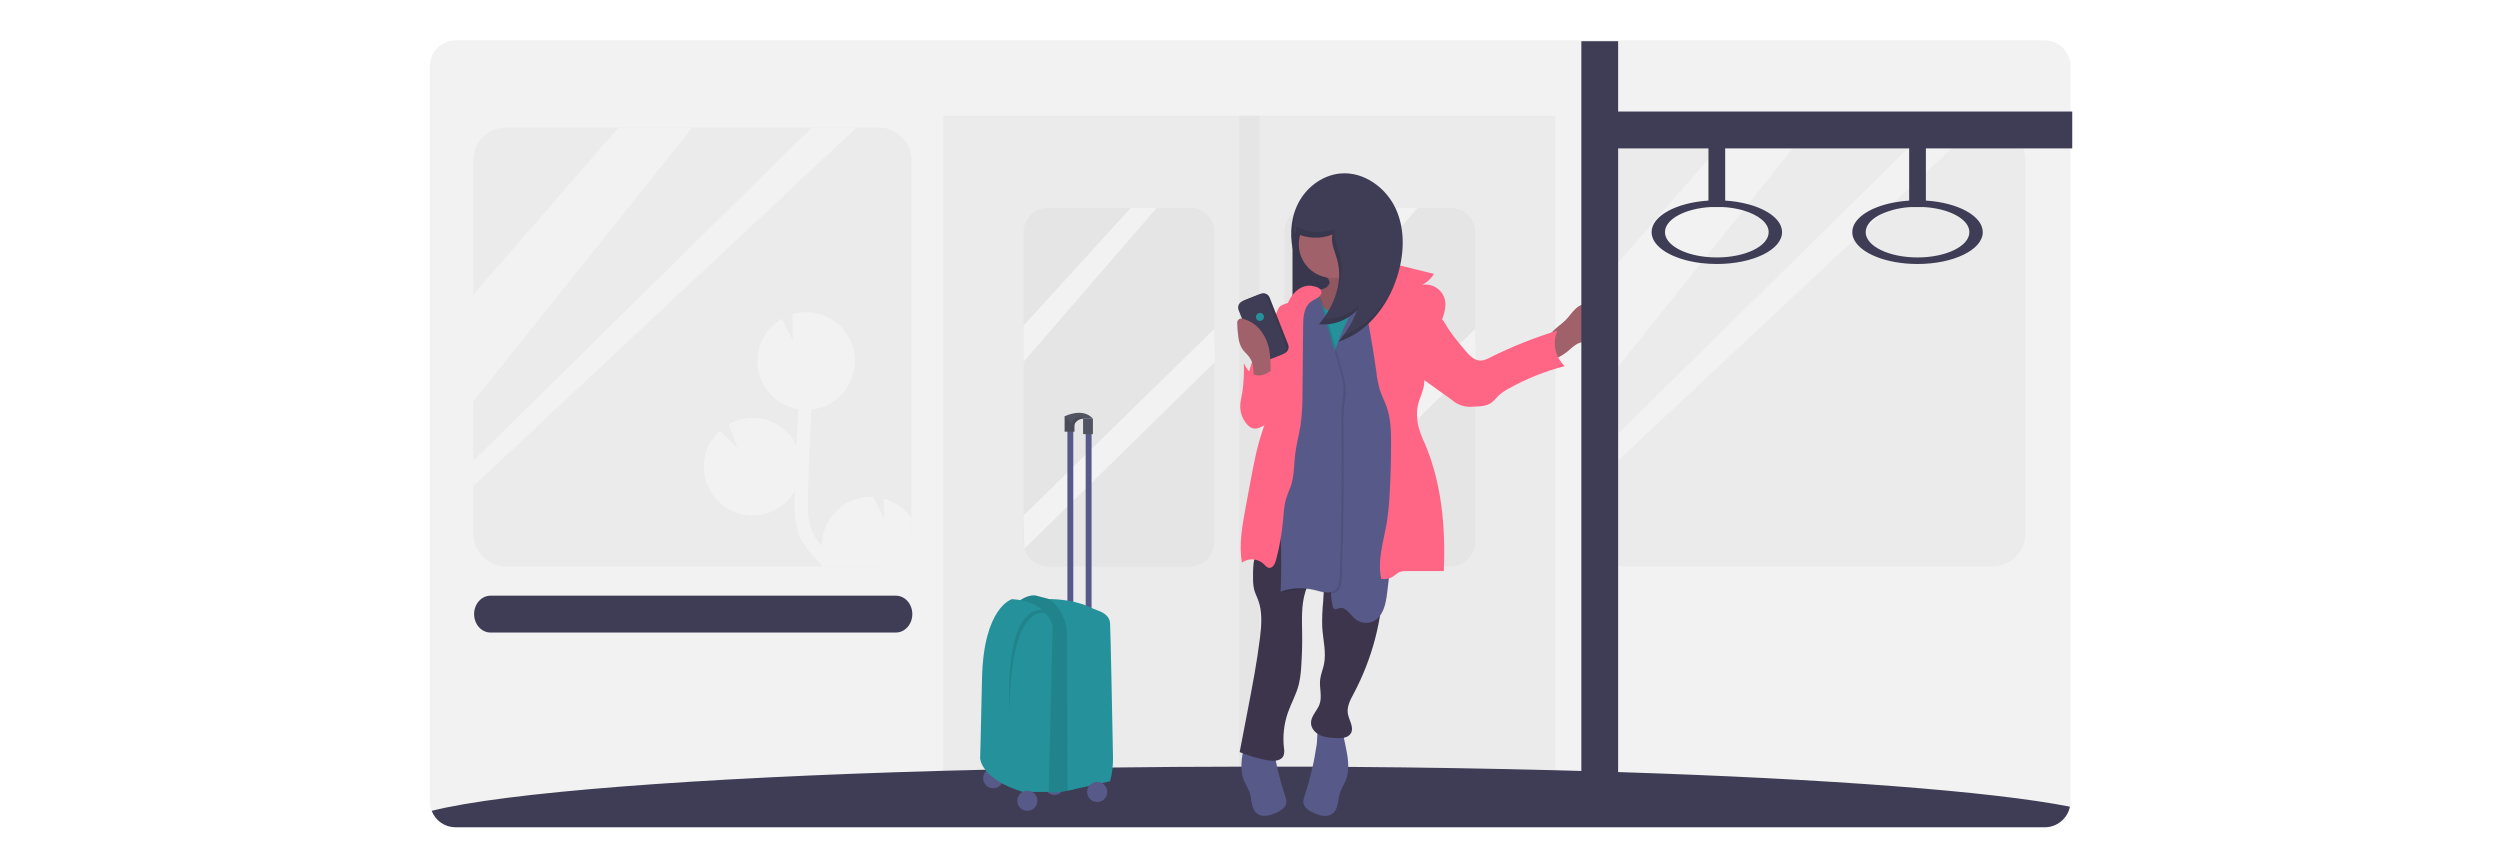 <svg width="1239" height="430" viewBox="0 0 1239 430" fill="none" xmlns="http://www.w3.org/2000/svg">
<rect width="1239" height="430" fill="white"/>
<g clip-path="url(#clip0_2_311)">
<path d="M1026.17 33.076V396.924C1026.17 397.887 1026.07 398.847 1025.86 399.788C1025.27 402.658 1023.71 405.237 1021.45 407.096C1019.19 408.954 1016.36 409.979 1013.43 410H225.699C223.149 409.984 220.663 409.199 218.566 407.746C216.469 406.292 214.859 404.24 213.945 401.855C213.318 400.287 212.997 398.613 213 396.924V33.076C212.976 31.382 213.285 29.7 213.911 28.126C214.536 26.552 215.465 25.117 216.644 23.902C217.823 22.688 219.23 21.718 220.784 21.049C222.338 20.379 224.008 20.023 225.699 20H1013.47C1015.16 20.023 1016.83 20.379 1018.39 21.049C1019.94 21.718 1021.35 22.688 1022.53 23.902C1023.71 25.117 1024.64 26.552 1025.26 28.126C1025.89 29.7 1026.2 31.382 1026.17 33.076Z" fill="#F2F2F2"/>
<path opacity="0.03" d="M770.864 57.36H467.479V399.415H770.864V57.36Z" fill="black"/>
<path opacity="0.03" d="M589.645 103.023H519.386C512.693 103.023 507.267 108.457 507.267 115.161V268.554C507.267 275.258 512.693 280.692 519.386 280.692H589.645C596.338 280.692 601.764 275.258 601.764 268.554V115.161C601.764 108.457 596.338 103.023 589.645 103.023Z" fill="black"/>
<path opacity="0.03" d="M648.697 280.692H718.957C725.65 280.692 731.075 275.258 731.075 268.554V115.161C731.075 108.457 725.65 103.023 718.957 103.023H648.697C642.004 103.023 636.578 108.457 636.578 115.161V268.554C636.578 275.258 642.004 280.692 648.697 280.692Z" fill="black"/>
<path opacity="0.03" d="M435.466 63.172H250.815C241.833 63.172 234.552 70.465 234.552 79.461V264.403C234.552 273.399 241.833 280.692 250.815 280.692H435.466C444.448 280.692 451.729 273.399 451.729 264.403V79.461C451.729 70.465 444.448 63.172 435.466 63.172Z" fill="black"/>
<path opacity="0.03" d="M802.876 280.692H987.527C996.509 280.692 1003.79 273.399 1003.79 264.403V79.461C1003.79 70.465 996.509 63.172 987.527 63.172L802.876 63.172C793.894 63.172 786.613 70.465 786.613 79.461V264.403C786.613 273.399 793.894 280.692 802.876 280.692Z" fill="black"/>
<path d="M560.45 103.023L507.267 161.338V179.313L573.265 103.023H560.45Z" fill="#F2F2F2"/>
<path d="M601.764 163.048L507.267 255.486L507.681 271.974L602.178 179.313L601.764 163.048Z" fill="#F2F2F2"/>
<path d="M689.762 103.023L636.578 161.338V179.313L702.577 103.023H689.762Z" fill="#F2F2F2"/>
<path d="M731.075 163.048L636.578 255.486L636.993 271.974L731.49 179.313L731.075 163.048Z" fill="#F2F2F2"/>
<path d="M306.643 63.172L234.552 145.937V198.997L343.141 63.172H306.643Z" fill="#F2F2F2"/>
<path d="M402.359 63.172L234.552 228.387V240.94L424.574 63.172H402.359Z" fill="#F2F2F2"/>
<path d="M859.948 63.587L787.856 146.353V199.412L896.445 63.587H859.948Z" fill="#F2F2F2"/>
<path d="M955.663 63.587L787.856 228.803V241.356L977.878 63.587H955.663Z" fill="#F2F2F2"/>
<path d="M451.729 256.881V264.403C451.729 268.723 450.016 272.866 446.966 275.921C443.916 278.976 439.779 280.692 435.466 280.692H407.896C407.067 279.911 406.296 279.123 405.509 278.317C402.143 274.872 398.736 271.028 396.614 266.287C393.489 259.322 393.688 251.493 393.854 245.208C393.854 244.602 393.895 244.004 393.912 243.39C391.488 247.585 387.862 250.954 383.504 253.061C379.146 255.168 374.256 255.915 369.469 255.206C364.682 254.496 360.218 252.363 356.655 249.082C353.093 245.801 350.597 241.524 349.49 236.806C348.973 234.632 348.767 232.396 348.877 230.164C349.018 227.002 349.781 223.9 351.121 221.033C352.46 218.167 354.351 215.594 356.685 213.46L365.463 221.895L361.194 210.189C364.062 208.572 367.229 207.56 370.501 207.215C373.774 206.869 377.082 207.198 380.223 208.181C383.363 209.164 386.27 210.78 388.764 212.93C391.258 215.08 393.286 217.719 394.724 220.683C394.984 214.689 395.28 208.705 395.611 202.733H395.512C395.006 202.65 394.5 202.542 394.011 202.434L393.182 202.219C392.727 202.086 392.271 201.953 391.831 201.803L391.002 201.513C390.555 201.347 390.107 201.148 389.676 200.948C389.439 200.855 389.206 200.75 388.98 200.633C388.441 200.375 387.927 200.102 387.413 199.803C387.297 199.736 387.181 199.678 387.065 199.603C386.452 199.23 385.863 198.831 385.291 198.408C385.092 198.275 384.91 198.109 384.727 197.968C384.346 197.669 383.973 197.362 383.617 197.055L382.987 196.465C382.672 196.166 382.365 195.859 382.075 195.552C381.785 195.245 381.66 195.112 381.462 194.871C381.263 194.63 380.906 194.232 380.633 193.891L380.094 193.194C379.812 192.804 379.547 192.414 379.265 192.007C379.132 191.808 378.991 191.608 378.867 191.401C378.511 190.803 378.179 190.197 377.872 189.566C377.756 189.325 377.657 189.068 377.549 188.835C377.358 188.42 377.176 188.005 377.01 187.565C376.894 187.283 376.803 186.984 376.695 186.677C376.587 186.37 376.438 185.896 376.322 185.481C376.206 185.066 376.156 184.859 376.074 184.535C376.074 184.369 375.982 184.194 375.949 184.028C374.84 179.02 375.359 173.788 377.433 169.097C379.506 164.406 383.024 160.503 387.471 157.959L392.876 168.669L392.718 155.701C398.132 154.107 403.932 154.461 409.111 156.703C414.291 158.944 418.524 162.931 421.076 167.972L421.15 168.154C421.266 168.378 421.366 168.594 421.474 168.827C421.664 169.259 421.855 169.657 422.021 170.139C422.104 170.338 422.186 170.52 422.261 170.72C422.477 171.326 422.659 171.932 422.833 172.555C422.891 172.762 422.941 172.978 422.99 173.186C423.131 173.758 423.247 174.331 423.347 174.912C423.347 175.02 423.347 175.12 423.413 175.236C423.513 175.917 423.579 176.623 423.629 177.328C423.629 177.511 423.629 177.677 423.629 177.868C423.629 178.599 423.67 179.321 423.629 180.06C423.361 185.809 421.053 191.274 417.12 195.47C413.187 199.666 407.888 202.319 402.176 202.949C401.347 217.129 400.775 231.351 400.411 245.449C400.228 252.58 400.278 258.442 402.591 263.606C403.823 266.182 405.433 268.561 407.365 270.663C407.365 270.214 407.365 269.758 407.365 269.301C407.512 266.127 408.282 263.012 409.631 260.136C410.98 257.259 412.881 254.677 415.227 252.537C417.572 250.396 420.316 248.74 423.301 247.662C426.285 246.584 429.453 246.105 432.623 246.254H432.689L438.16 257.105L438.035 247.142C443.615 248.645 448.473 252.1 451.729 256.881Z" fill="#F2F2F2"/>
<path opacity="0.03" d="M624.145 57.36H614.198V399.415H624.145V57.36Z" fill="black"/>
<path d="M1025.86 399.788C1025.27 402.658 1023.71 405.237 1021.45 407.096C1019.19 408.954 1016.36 409.979 1013.43 410H225.699C223.149 409.984 220.663 409.199 218.566 407.746C216.469 406.293 214.859 404.24 213.945 401.856C249.696 392.781 344.541 385.434 467.479 382.005C474.325 381.805 481.258 381.628 488.276 381.473H489.578C491.235 381.432 492.976 381.407 494.684 381.357C502.139 381.197 509.682 381.044 517.313 380.901L519.949 380.851L528.985 380.693L532.201 380.643C538.55 380.544 544.955 380.455 551.415 380.378C571.881 380.128 592.861 379.979 614.198 379.954H632.881C638.789 379.954 644.669 379.954 650.521 379.954L668.144 380.07C703.878 380.311 738.304 380.901 770.864 381.731L783.712 382.088C789.862 382.254 795.941 382.436 801.948 382.636C905.745 385.957 987.121 392.158 1025.86 399.788Z" fill="#3F3D56"/>
<path d="M452.144 304.353C452.144 309.393 448.496 313.486 444.004 313.486H243.106C238.614 313.486 234.966 309.393 234.966 304.353C234.966 299.306 238.614 295.221 243.106 295.221H444.004C448.496 295.221 452.144 299.306 452.144 304.353Z" fill="#3F3D56"/>
<path d="M669.47 110.81H640.574V160.749H669.47V110.81Z" fill="#3F3D56"/>
<path opacity="0.1" d="M669.47 110.81H640.574V160.749H669.47V110.81Z" fill="black"/>
<path d="M782.618 151.658C784.342 150.62 786.48 150.686 788.495 150.827C789.701 150.79 790.899 151.047 791.984 151.575C794.057 152.828 794.372 155.659 794.471 158.084C794.571 160.973 794.571 164.178 792.648 166.386C791.122 168.105 788.743 168.736 786.48 169.134C784.887 169.302 783.327 169.699 781.847 170.313C780.38 171.173 779.027 172.213 777.818 173.41C775.124 175.709 771.543 177.968 768.012 178.524C765.641 173.734 765.028 169.142 768.733 165.024C770.781 162.75 773.425 160.998 775.646 158.889C777.868 156.78 779.907 153.293 782.618 151.658Z" fill="#A0616A"/>
<path d="M646.525 394.566C646.117 395.563 645.92 396.635 645.945 397.713C646.177 400.203 648.639 401.772 650.919 402.81C653.969 404.213 657.815 405.243 660.468 403.175C663.419 400.876 662.955 396.376 664.107 392.806C664.787 390.722 666.063 388.887 666.9 386.862C669.196 381.307 667.986 374.989 666.743 369.111L664.927 360.552C664.851 359.873 664.561 359.236 664.099 358.733C662.764 357.563 656.506 357.139 654.914 358.252C652.369 360.02 652.983 365.99 652.577 368.796C651.327 377.549 649.302 386.173 646.525 394.566Z" fill="#575A89"/>
<path d="M636.91 394.566C637.314 395.565 637.512 396.635 637.49 397.713C637.258 400.203 634.796 401.772 632.517 402.81C629.466 404.213 625.612 405.243 622.968 403.175C620.017 400.876 620.481 396.376 619.32 392.806C618.649 390.722 617.372 388.887 616.535 386.862C614.231 381.307 615.449 374.989 616.693 369.111L618.508 360.552C618.584 359.873 618.875 359.236 619.337 358.733C620.671 357.563 626.93 357.139 628.521 358.252C631.058 360.02 630.444 365.99 630.851 368.796C632.103 377.549 634.131 386.173 636.91 394.566Z" fill="#575A89"/>
<path d="M657.915 137.785C658.381 138.264 658.715 138.856 658.885 139.503C659.183 141.064 657.732 142.442 656.249 143.007C654.765 143.571 653.107 143.704 651.764 144.559C650.387 145.591 649.391 147.051 648.929 148.71C646.111 156.647 649.253 166.652 656.729 170.512C661.885 173.177 668.019 172.762 673.805 172.281C674.617 172.263 675.418 172.094 676.168 171.782C676.928 171.348 677.584 170.753 678.091 170.039C681.335 165.921 683.584 161.107 684.659 155.973C685.735 150.84 685.609 145.526 684.291 140.45C684.207 140.026 684.041 139.622 683.802 139.262C682.31 137.212 678.712 139.736 676.599 138.341C675.95 137.825 675.464 137.134 675.198 136.348C673.746 132.937 672.746 129.351 672.222 125.68C672.156 125.231 662.739 128.843 661.935 129.241C658.727 130.902 658.561 129.374 656.182 132.089C658.735 132.803 655.801 135.344 657.915 137.785Z" fill="#A0616A"/>
<path opacity="0.1" d="M657.915 137.785C658.381 138.264 658.715 138.856 658.885 139.503C659.183 141.064 657.732 142.442 656.249 143.007C654.765 143.571 653.107 143.704 651.764 144.559C650.387 145.591 649.391 147.051 648.929 148.71C646.111 156.647 649.253 166.652 656.729 170.512C661.885 173.177 668.019 172.762 673.805 172.281C674.617 172.263 675.418 172.094 676.168 171.782C676.928 171.348 677.584 170.753 678.091 170.039C681.335 165.921 683.584 161.107 684.659 155.973C685.735 150.84 685.609 145.526 684.291 140.45C684.207 140.026 684.041 139.622 683.802 139.262C682.31 137.212 678.712 139.736 676.599 138.341C675.95 137.825 675.464 137.134 675.198 136.348C673.746 132.937 672.746 129.351 672.222 125.68C672.156 125.231 662.739 128.843 661.935 129.241C658.727 130.902 658.561 129.374 656.182 132.089C658.735 132.803 655.801 135.344 657.915 137.785Z" fill="black"/>
<path d="M624.849 236.773C625.402 242.119 625.791 247.477 626.018 252.846C626.258 258.002 626.358 263.282 624.791 268.197C623.962 270.953 622.545 273.527 621.807 276.317C620.978 279.596 620.978 283.033 621.02 286.429C620.961 288.381 621.144 290.333 621.567 292.24C622.023 293.976 622.868 295.561 623.49 297.222C625.728 303.174 625.214 309.775 624.443 316.085C622.992 327.957 620.729 339.713 618.467 351.452L614.38 372.739C618.834 374.574 623.468 375.935 628.206 376.799C631.141 377.331 634.97 377.231 636.139 374.475C636.525 373.212 636.585 371.873 636.313 370.581C635.663 364.665 636.349 358.678 638.319 353.063C639.927 348.505 642.356 344.246 643.591 339.572C644.297 336.624 644.724 333.616 644.868 330.589C645.249 325.275 645.409 319.953 645.348 314.623C645.266 307.434 644.81 300.069 646.957 293.203C649.767 284.22 656.962 276.217 656.124 266.835C656.298 277.172 656.481 287.516 655.784 297.828C655.35 302.097 655.184 306.39 655.287 310.68C655.635 316.965 657.451 323.308 656.116 329.468C655.569 331.959 654.525 334.366 654.251 336.94C653.82 340.942 655.329 345.143 653.994 348.945C652.842 352.266 649.634 354.889 649.733 358.385C649.8 361 651.831 363.233 654.201 364.337C656.572 365.442 659.241 365.624 661.844 365.79C664.662 365.973 668.077 365.857 669.495 363.408C671.227 360.427 668.484 356.907 667.97 353.503C667.456 350.099 669.271 346.778 670.896 343.723C680.061 326.471 685.09 307.318 685.584 287.782C685.725 281.879 685.452 275.968 685.485 270.065C685.549 256.518 687.219 243.027 690.458 229.874C668.268 229.027 645.788 229.234 624.849 236.773Z" fill="#3C354C"/>
<path d="M660.41 137.776C669.644 137.776 677.129 130.279 677.129 121.031C677.129 111.782 669.644 104.285 660.41 104.285C651.176 104.285 643.691 111.782 643.691 121.031C643.691 130.279 651.176 137.776 660.41 137.776Z" fill="#A0616A"/>
<path d="M673.175 145.448C671.368 148.719 669.122 151.982 665.781 153.667C662.441 155.352 657.774 154.921 655.677 151.815C654.093 149.466 654.06 145.937 651.598 144.559C649.626 143.455 646.998 144.485 645.63 146.286C644.262 148.088 643.856 150.437 643.591 152.662C643.037 158.267 642.843 163.902 643.011 169.533C643.359 196.972 645.547 224.386 645.199 251.833C645.215 256.123 644.968 260.409 644.461 264.668C654.549 262.111 664.704 259.554 675.131 258.907C680.163 258.599 685.228 258.741 690.218 258.076C693.646 257.547 697.041 256.826 700.389 255.918C700.838 255.852 701.256 255.652 701.591 255.345C701.854 254.976 701.998 254.536 702.005 254.083C703.033 244.378 699.643 234.822 698.142 225.183C696.733 216.191 696.982 207.009 695.772 197.984C694.114 185.324 689.546 172.995 689.646 160.217C689.646 155.576 690.326 150.861 689.298 146.328C688.469 142.592 685.592 137.61 681.423 136.88C676.806 136.066 674.916 142.301 673.175 145.448Z" fill="#25929B"/>
<path d="M671.318 151.533C666.204 161.737 661.007 172.164 659.341 183.472C657.84 193.667 659.283 204.103 658.047 214.332C656.464 227.466 650.529 240.832 654.558 253.435C655.453 256.25 656.821 258.89 657.774 261.68C661.919 273.934 657.774 287.591 660.451 300.26C660.477 300.584 660.576 300.897 660.741 301.176C660.907 301.456 661.133 301.693 661.405 301.871C662.109 302.178 662.88 301.663 663.618 301.431C666.809 300.41 669.006 304.47 671.534 306.678C672.803 307.753 674.358 308.433 676.007 308.634C677.657 308.834 679.329 308.547 680.818 307.807C685.551 305.366 686.811 299.289 687.449 294C690.627 268.706 692.561 243.293 693.252 217.76C693.409 211.949 693.492 206.137 692.539 200.409C691.387 193.46 688.734 186.851 687.308 179.96C685.021 168.868 685.974 157.403 686.596 146.095C686.77 142.774 685.841 133.21 680.213 136.332C675.886 138.731 673.416 147.357 671.318 151.533Z" fill="#575A89"/>
<path opacity="0.1" d="M645.639 180.218C645.589 183.837 645.531 187.515 644.42 190.961C643.309 194.406 641.171 197.461 639.446 200.683C635.302 208.57 633.802 217.603 633.594 226.503C633.387 235.403 634.423 244.286 635.111 253.162C636.154 266.668 636.389 280.225 635.816 293.76C641.359 291.814 647.355 291.563 653.041 293.037C656.356 293.868 660.31 295.229 662.905 292.971C664.753 291.36 664.977 288.612 665.06 286.163C665.939 261.206 666.215 236.239 665.889 211.26C665.777 207.986 665.868 204.709 666.163 201.447C666.436 198.956 666.992 196.415 666.992 193.875C666.992 190.305 666.038 186.818 665.068 183.381L656.323 152.339C655.751 150.296 655.138 148.187 653.72 146.593C652.303 144.999 648.018 142.891 646.351 144.933C644.909 146.726 645.978 152.87 645.954 155.078L645.639 180.218Z" fill="black"/>
<path d="M644.511 179.645C644.461 183.264 644.395 186.951 643.284 190.396C642.174 193.842 640.043 196.889 638.311 200.118C634.166 208.005 632.666 217.038 632.459 225.938C632.251 234.838 633.288 243.722 633.976 252.597C635.018 266.101 635.254 279.655 634.68 293.187C640.227 291.245 646.224 290.994 651.913 292.464C655.229 293.336 659.175 294.665 661.769 292.406C663.618 290.796 663.842 288.048 663.933 285.59C664.806 260.634 665.082 235.666 664.762 210.687C664.647 207.416 664.735 204.142 665.027 200.882C665.435 198.374 665.711 195.847 665.856 193.31C665.856 189.74 664.911 186.245 663.941 182.816L655.196 151.774C654.616 149.723 654.002 147.623 652.585 146.02C651.167 144.418 646.882 142.326 645.216 144.401C643.782 146.186 644.851 152.338 644.818 154.539L644.511 179.645Z" fill="#575A89"/>
<path d="M648.042 141.612C643.525 142.069 640.052 145.971 638.286 150.155C636.52 154.339 636.006 158.939 634.664 163.273C632.318 170.786 627.452 177.561 626.665 185.39C625.935 192.779 628.952 200.276 627.493 207.549C627.039 209.498 626.455 211.415 625.744 213.286C622.926 221.546 621.318 230.164 619.71 238.749L617.323 251.526C615.665 260.534 613.949 269.791 615.491 278.816C617.089 277.665 619.037 277.104 621.002 277.23C622.967 277.356 624.827 278.16 626.267 279.505C627.096 280.277 627.784 281.256 628.869 281.423C630.735 281.688 631.878 279.463 632.367 277.645C634.128 271.152 635.307 264.514 635.89 257.811C636.205 254.174 636.355 250.488 637.424 247.018C638.104 244.834 639.082 242.784 639.828 240.617C641.486 235.494 641.262 229.982 641.95 224.643C642.538 220.019 643.807 215.511 644.528 210.911C645.271 205.309 645.601 199.659 645.514 194.008L645.837 161.488C645.879 157.278 646.161 152.521 649.36 149.798C651.018 148.412 655.32 147.133 654.922 144.526C654.533 142.077 649.899 141.429 648.042 141.612Z" fill="#FF6584"/>
<path d="M674.75 138.615C679.591 134.97 684.938 131.143 690.997 131.292C693.004 131.416 694.992 131.761 696.924 132.322L710.634 135.751C709.269 138.094 707.233 139.974 704.79 141.147C707.014 140.764 709.302 141.149 711.278 142.24C713.254 143.331 714.801 145.062 715.666 147.15C717.58 152.181 715.061 157.694 712.831 162.6C709.018 170.977 705.851 179.894 705.884 189.109C705.884 193.784 702.66 198.408 702.345 203.074C702.116 205.996 702.357 208.937 703.058 211.783C703.895 214.558 704.937 217.266 706.175 219.886C714.572 239.629 716.478 261.588 715.55 283.033H696.833C695.798 282.97 694.76 283.103 693.774 283.423C692.597 283.88 691.71 284.843 690.665 285.557C688.869 286.776 686.664 287.236 684.531 286.836C682.534 277.703 685.692 268.421 687.25 259.239C688.033 254.209 688.534 249.14 688.751 244.054C689.187 235.995 689.408 227.923 689.414 219.836C689.414 213.726 689.265 207.491 687.25 201.729C686.256 198.873 684.813 196.175 683.877 193.294C683.035 190.404 682.453 187.445 682.136 184.452C680.047 169.018 676.839 154.032 674.75 138.615Z" fill="#FF6584"/>
<path d="M634.738 151.533C633.329 152.563 632.915 154.439 632.293 156.075C630.735 160.176 627.427 163.331 625.255 167.133C624.009 169.476 622.977 171.927 622.172 174.456C619.295 182.675 616.369 191.251 617.397 199.894C617.629 201.828 618.118 203.854 619.486 205.241C622.478 208.254 628.007 206.395 630.32 202.825C632.633 199.255 632.765 194.771 633.23 190.554C634.108 182.517 636.437 174.78 638.203 166.892C639.164 162.936 639.862 158.92 640.292 154.871C640.416 153.625 641.121 150.852 639.944 150.064C639.206 149.566 635.426 151.068 634.738 151.533Z" fill="#FF6584"/>
<path d="M726.152 173.675C728.216 176.166 730.727 178.798 733.927 178.715C735.513 178.545 737.043 178.032 738.411 177.212C749.163 171.838 760.346 167.375 771.842 163.87C770.562 166.819 770.225 170.092 770.876 173.241C771.528 176.389 773.136 179.258 775.481 181.455C765.781 183.939 756.446 187.679 747.712 192.58C745.859 193.538 744.139 194.735 742.597 196.141C741.605 197.297 740.536 198.384 739.398 199.396C736.861 201.339 733.421 201.471 730.222 201.521C728.336 201.762 726.421 201.599 724.603 201.042C722.785 200.485 721.106 199.548 719.678 198.292L696.783 181.895C696.414 181.737 696.089 181.491 695.838 181.179C695.586 180.866 695.415 180.496 695.339 180.101C695.264 179.707 695.287 179.3 695.405 178.916C695.524 178.532 695.735 178.184 696.02 177.901L703.265 164.958C704.923 162.027 706.788 157.179 710.676 156.656C714.563 156.133 715.989 160.317 717.829 163.057C720.405 166.748 723.183 170.293 726.152 173.675Z" fill="#FF6584"/>
<path d="M624.815 145.578L616.906 148.71C615.16 149.401 614.305 151.378 614.995 153.127L624.162 176.351C624.852 178.099 626.826 178.956 628.572 178.265L636.481 175.134C638.226 174.443 639.082 172.465 638.392 170.717L629.225 147.492C628.535 145.744 626.561 144.887 624.815 145.578Z" fill="#3F3D56"/>
<path opacity="0.1" d="M624.815 145.578L616.906 148.71C615.16 149.401 614.305 151.378 614.995 153.127L624.162 176.351C624.852 178.099 626.826 178.956 628.572 178.265L636.481 175.134C638.226 174.443 639.082 172.465 638.392 170.717L629.225 147.492C628.535 145.744 626.561 144.887 624.815 145.578Z" fill="black"/>
<path d="M623.676 146.139L615.767 149.271C614.022 149.962 613.166 151.94 613.856 153.688L623.023 176.912C623.713 178.661 625.687 179.518 627.433 178.827L635.342 175.695C637.087 175.004 637.943 173.026 637.253 171.278L628.086 148.054C627.396 146.305 625.422 145.448 623.676 146.139Z" fill="#3F3D56"/>
<path d="M624.426 159.047C625.521 159.047 626.408 158.158 626.408 157.062C626.408 155.967 625.521 155.078 624.426 155.078C623.332 155.078 622.445 155.967 622.445 157.062C622.445 158.158 623.332 159.047 624.426 159.047Z" fill="#25929B"/>
<path d="M618.806 176.515C617.778 175.236 616.494 174.174 615.59 172.812C614.524 170.988 613.879 168.949 613.7 166.843C613.375 164.545 613.195 162.23 613.161 159.91C613.157 159.602 613.222 159.298 613.353 159.019C613.484 158.741 613.677 158.496 613.917 158.303C614.157 158.111 614.438 157.976 614.738 157.909C615.038 157.843 615.349 157.845 615.648 157.918C618.955 158.703 621.934 160.502 624.169 163.065C626.897 166.288 628.646 170.227 629.209 174.414C629.491 176.565 629.649 178.73 629.682 180.898L629.98 189.79C627.817 189.79 624.667 190.396 622.595 189.79C619.619 188.96 620.821 189.483 621.119 186.552C621.459 182.899 621.21 179.504 618.806 176.515Z" fill="#A0616A"/>
<path d="M624.65 186.021C623.46 186.126 622.262 185.961 621.144 185.539C618.873 184.585 617.571 182.218 616.444 180.035C616.633 184.804 616.389 189.581 615.714 194.307C615.283 196.797 614.612 199.288 614.67 201.837C614.762 205.065 616.03 208.148 618.234 210.504C618.837 211.194 619.584 211.741 620.423 212.107C622.213 212.812 624.252 212.156 625.894 211.16C628.277 209.711 630.169 207.576 631.323 205.033C632.981 201.347 632.898 197.287 632.981 193.335C633.064 189.641 634.249 185.763 634.183 182.218C631.315 181.878 628.14 185.838 624.65 186.021Z" fill="#FF6584"/>
<path d="M641.295 115.152C644.209 116.693 647.421 117.585 650.712 117.769C654.002 117.952 657.293 117.422 660.36 116.215C659.39 120.458 661.612 124.692 662.764 128.893C665.798 139.96 661.106 151.981 653.646 160.674C657.103 161.02 660.594 160.584 663.861 159.399C667.128 158.213 670.087 156.308 672.52 153.825C670.398 159.538 667.239 164.81 663.203 169.375C677.552 164.9 687.797 151.575 692.398 137.245C695.913 126.269 696.543 113.949 691.751 103.479C686.96 93.01 675.952 85.015 664.488 85.962C656.124 86.651 648.473 91.997 644.221 99.245C639.969 106.493 638.999 115.368 640.723 123.671L641.295 115.152Z" fill="#3F3D56"/>
<path opacity="0.1" d="M662.797 128.893C664.313 134.882 663.945 141.194 661.744 146.967C664.704 140.325 665.839 133.002 663.933 126.053C662.781 121.852 660.551 117.618 661.521 113.376C658.454 114.584 655.163 115.114 651.872 114.931C648.582 114.748 645.37 113.855 642.455 112.313L642.223 115.634C645.059 116.982 648.141 117.731 651.278 117.837C654.415 117.943 657.54 117.402 660.46 116.248C659.423 120.458 661.645 124.692 662.797 128.893Z" fill="black"/>
<path opacity="0.1" d="M642.886 101.894C639.88 108.74 639.122 116.366 640.723 123.671L641.229 116.547C640.74 111.6 641.305 106.606 642.886 101.894Z" fill="black"/>
<path opacity="0.1" d="M673.689 150.985C671.378 153.337 668.596 155.171 665.525 156.366C662.454 157.56 659.166 158.09 655.876 157.918C655.171 158.872 654.442 159.794 653.679 160.674C657.121 161.017 660.596 160.586 663.851 159.411C667.105 158.236 670.056 156.347 672.487 153.883C672.918 152.928 673.324 151.965 673.689 150.985Z" fill="black"/>
<path opacity="0.1" d="M665.964 166.012C665.135 167.183 664.198 168.312 663.236 169.4C676.74 165.19 686.612 153.135 691.552 139.785C686.537 151.434 677.709 161.703 665.964 166.012Z" fill="black"/>
<path d="M801.948 55.285V20.415H783.712V387.376C783.712 389.798 784.672 392.121 786.382 393.834C788.092 395.547 790.412 396.509 792.83 396.509C795.248 396.509 797.567 395.547 799.277 393.834C800.987 392.121 801.948 389.798 801.948 387.376V73.55H846.71V99.411C830.811 100.408 818.526 107.025 818.526 115.061C818.526 122.45 828.971 128.669 843.054 130.371C845.643 130.68 848.247 130.835 850.854 130.836C868.709 130.836 883.182 123.762 883.182 115.061C883.182 109.084 876.385 103.886 866.355 101.213C862.638 100.241 858.834 99.638 854.999 99.411V73.55H946.18V99.411C943.621 99.571 941.074 99.89 938.554 100.366C926.518 102.666 917.997 108.378 917.997 115.061C918.003 116.347 918.312 117.613 918.9 118.756C922.307 125.68 935.081 130.836 950.325 130.836C968.18 130.836 982.653 123.762 982.653 115.061C982.653 107.025 970.368 100.408 954.469 99.411V73.55H1027V55.285H801.948ZM976.021 115.061C976.021 121.977 964.516 127.589 950.325 127.589C936.134 127.589 924.628 121.977 924.628 115.061C924.628 114.395 924.737 113.733 924.952 113.102C925.83 110.329 928.566 107.871 932.503 106.037C937.199 103.97 942.241 102.807 947.366 102.608H953.284C966.083 103.314 976.021 108.627 976.021 115.061ZM863.926 104.268C871.486 106.468 876.551 110.478 876.551 115.061C876.551 121.977 865.045 127.589 850.854 127.589C849.063 127.592 847.273 127.501 845.491 127.315C833.886 126.12 825.158 121.089 825.158 115.061C825.158 108.627 835.105 103.314 847.895 102.608H853.814C857.234 102.784 860.626 103.335 863.926 104.252V104.268Z" fill="#3F3D56"/>
<path d="M531.919 212.92H529.001V302.145H531.919V212.92Z" fill="#575A89"/>
<path d="M540.987 212.92H538.061V302.145H540.987V212.92Z" fill="#575A89"/>
<path d="M522.544 393.968C525.3 393.968 527.534 391.731 527.534 388.97C527.534 386.21 525.3 383.972 522.544 383.972C519.788 383.972 517.554 386.21 517.554 388.97C517.554 391.731 519.788 393.968 522.544 393.968Z" fill="#575A89"/>
<path d="M504.871 298.019C504.871 298.019 509.845 293.967 514.213 295.37C518.582 296.773 529.963 298.176 531.952 305.333C533.941 312.49 531.952 391.22 531.952 391.22C531.952 391.22 522.303 393.711 519.659 392.466C517.015 391.22 517.322 379.381 517.322 379.381L516.551 309.551L504.871 298.019Z" fill="#25929B"/>
<path opacity="0.1" d="M504.871 298.019C504.871 298.019 509.845 293.967 514.213 295.37C518.582 296.773 529.963 298.176 531.952 305.333C533.941 312.49 531.952 391.22 531.952 391.22C531.952 391.22 522.303 393.711 519.659 392.466C517.015 391.22 517.322 379.381 517.322 379.381L516.551 309.551L504.871 298.019Z" fill="black"/>
<path d="M550.163 387.185L529.217 391.835L529.001 388.107L528.86 314.656C528.856 311.223 528.063 307.837 526.542 304.761C525.021 301.684 522.813 298.999 520.09 296.915C520.09 296.915 530.941 296.773 539.255 300.526C541.029 301.356 542.811 302.112 544.635 302.784C546.897 303.614 549.965 305.399 550.163 308.92C550.42 313.502 551.291 358.899 551.606 375.429C551.683 379.391 551.197 383.344 550.163 387.169V387.185Z" fill="#25929B"/>
<path d="M532.499 206.295H527.633V213.933H532.499V206.295Z" fill="#535461"/>
<path opacity="0.1" d="M532.499 206.295H527.633V213.933H532.499V206.295Z" fill="black"/>
<path d="M541.642 207.507H536.776V215.145H541.642V207.507Z" fill="#535461"/>
<path d="M541.642 207.524H536.776C535.868 207.548 534.985 207.828 534.229 208.331C533.472 208.835 532.873 209.542 532.499 210.371C532.433 210.521 532.367 210.67 532.3 210.836L531.231 209.799L529.001 207.64L527.633 206.32C527.633 206.32 536.619 201.712 541.642 207.524Z" fill="#535461"/>
<path d="M543.764 397.488C546.52 397.488 548.754 395.251 548.754 392.49C548.754 389.73 546.52 387.492 543.764 387.492C541.008 387.492 538.774 389.73 538.774 392.49C538.774 395.251 541.008 397.488 543.764 397.488Z" fill="#575A89"/>
<path d="M492.23 390.664C494.986 390.664 497.22 388.426 497.22 385.666C497.22 382.906 494.986 380.668 492.23 380.668C489.474 380.668 487.24 382.906 487.24 385.666C487.24 388.426 489.474 390.664 492.23 390.664Z" fill="#575A89"/>
<path d="M501.605 296.931C501.605 296.931 487.447 300.675 486.685 336.367C485.922 372.059 485.748 375.803 485.748 375.803C485.748 375.803 486.063 386.098 506.91 392.482H519.701L521.682 310.472C521.682 310.472 519.344 298.019 501.605 296.931Z" fill="#25929B"/>
<path opacity="0.1" d="M500.362 352.266C500.362 352.266 496.731 302.361 516.294 302.137L518.126 303.93C518.126 303.93 500.984 297.712 500.362 352.266Z" fill="black"/>
<path d="M509.157 401.847C511.913 401.847 514.147 399.609 514.147 396.849C514.147 394.089 511.913 391.851 509.157 391.851C506.401 391.851 504.167 394.089 504.167 396.849C504.167 399.609 506.401 401.847 509.157 401.847Z" fill="#575A89"/>
<path opacity="0.1" d="M536.834 207.474H536.785C535.877 207.498 534.994 207.778 534.237 208.282C533.481 208.785 532.881 209.492 532.507 210.322C532.441 210.471 532.375 210.621 532.308 210.787L531.239 209.749C531.231 209.658 531.231 209.566 531.239 209.475C531.34 208.746 531.721 208.085 532.3 207.632C532.856 207.171 533.521 206.862 534.231 206.734C534.941 206.606 535.672 206.663 536.354 206.901C536.594 207.017 536.884 207.208 536.834 207.474Z" fill="black"/>
</g>
<defs>
<clipPath id="clip0_2_311">
<rect width="814" height="390" fill="white" transform="translate(213 20)"/>
</clipPath>
</defs>
</svg>
